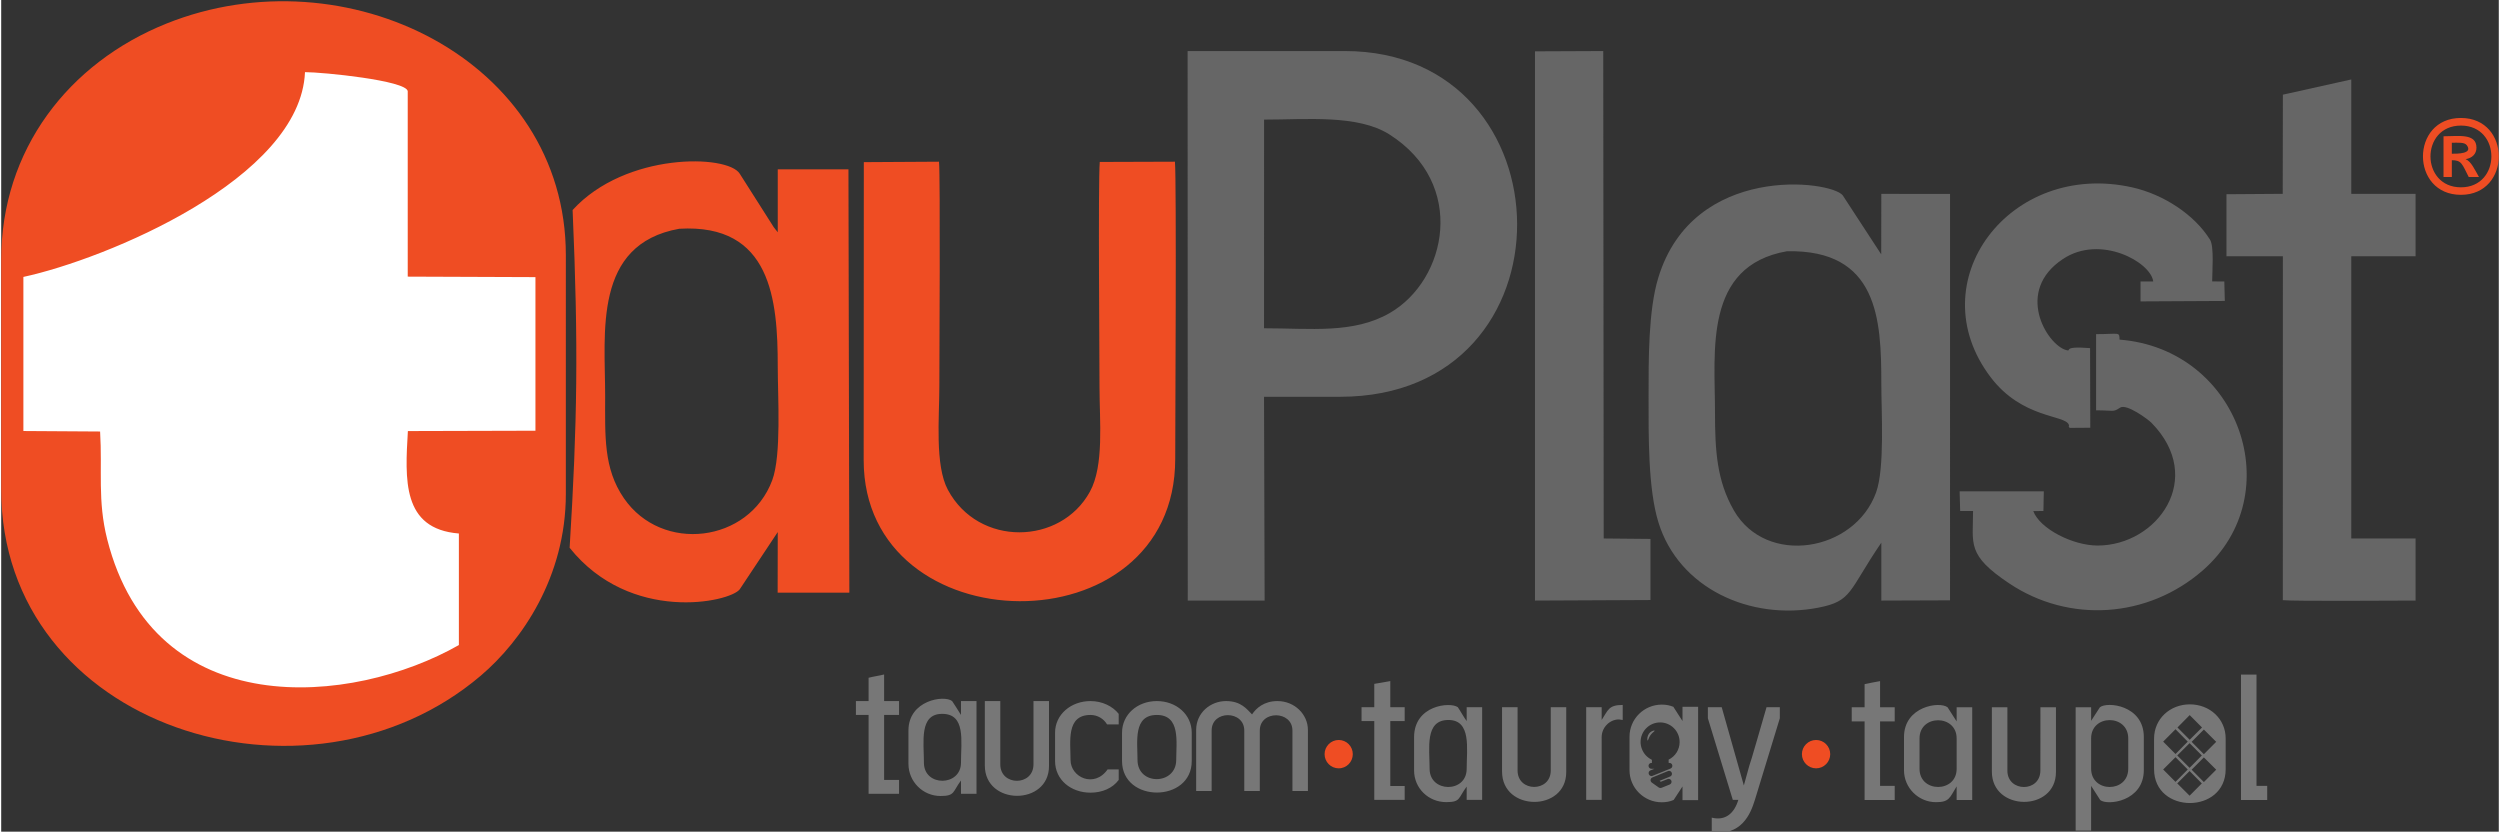 <svg xmlns="http://www.w3.org/2000/svg" xml:space="preserve" width="502" height="167" version="1" shape-rendering="geometricPrecision" text-rendering="geometricPrecision" image-rendering="optimizeQuality" fill-rule="evenodd" clip-rule="evenodd" viewBox="0 0 5020 1671.6"><rect x="0" y="0" width="5020" height="1671.6" fill="#333333" stroke="none"/><ellipse fill="#fff" cx="567.2" cy="751.2" rx="554.7" ry="735.9"/><path fill="#666" d="M4472.6 515.1H4586l-.1 691.2c24.8 2.4 225.2.8 266.8.8v-124.8h-129.2V515.1h129.2V389.7h-129.2v-230L4586 190.3l-.3 199.3-113.1.8v124.7zm-262 309.6c35.8 0 33.8 4.4 48.1-5.3 12.9-8.9 56.7 23.8 62.9 30.1 110.2 111.9 11.9 247-108 247-49.4 0-116-33.4-129.3-69.3l20.4-.1.8-39.5h-169.2l1.1 39.5h25.9c0 66.7-13.1 88.3 73 145.7 119.7 79.9 277.8 70.5 389-26.6 174.7-152.6 74-444.5-167.6-463.6-.2-16.3-.1-11-47.1-11v153.1zm-12.1-125c-60.4-4.8-34.1 8-48.5 3.8-38.6-11.2-103.6-118.3-6.1-182.9 75.5-50.2 176.9 6.4 181.5 45.1h-25.5v40.1l169.4-.9-1-39.1-24.4-.2c0-19.6 4.2-70.2-4.3-83.8-31.3-50.3-93.1-90.9-156-105.1-246.2-55.4-430.9 189.7-284.7 381.8 63.4 83.3 149.5 75 156.8 95.1 2.1 5.8-2.5-.8 1.5 6.4l41.7-.3-.4-160zM3589.1 505c183-3.9 189.8 136.6 189.8 264.3 0 59 7.1 171.3-10.4 220.2-43.1 120-221 149.2-285.9 36.5-34.2-59.4-38-119.7-38-198.2 0-121.9-22.8-293.4 144.5-322.8zm189.6 6.2l-77.3-118.5c-23.2-30.1-300.3-65.3-370.7 165.3-20.2 66.1-19.6 164.4-19.6 239.8 0 77.2-1.2 184.3 19.8 252.1 40.9 132.6 184.6 197.9 321.2 171.5 69-13.3 60.3-33.1 126.8-130.7v116.4l138.1-.5V389.8l-138.1-.1-.2 121.5zm-695.9 695.9l232.1-1.1v-122.8l-94-.9-.9-979.7-137.2.6v1103.9zm-544.6-547.3l.1-419.4c85 0 188.2-10.5 251.7 29.7 156.5 99.2 116 292.7.8 359.1-73.2 42.1-159.2 30.6-252.6 30.6zm-153.3 547.3h154.5l-1.2-409.6H2691c479.9 0 466-694.9 9.4-694.9h-315.8l.3 1104.5z"/><path fill="#EF4D23" fill-rule="nonzero" d="M0 522.2v461.3c0 480 615.9 670.5 964.1 374.4 82.4-70.1 170.8-198.5 170.8-365V512.8c0-392.4-442.6-609.8-802.5-465.5C135.2 126.4 0 301.1 0 522.2zm44.6 34.4c165.5-35.8 557-197.2 566-411.6 35.8 0 203.2 16.7 206.5 38.2V556l256.7 1v308.7l-256.4.7c-5.6 96.8-12.4 196.7 102.5 205.9v224.2c-214 122-612.7 159.6-706.9-212.8-19.6-77.8-9.5-137.3-14.2-216.4l-154.2-1V556.6zM1553 457l-68.6-107.9c-24.4-39-229.5-43.5-335.9 73 11.8 273 9.5 427.4-6 678.9 121.9 152.5 321.6 109.6 341.8 83.6l76.5-115.2-.2 121.8h144.1l-1.8-850.8h-142.1v126.5l-7.8-9.9zm-190.2 2.8c185-11 198 143.6 198 276.5 0 61.4 7.7 178.4-11.1 229-46.9 125.8-221.8 147.1-298.1 36.1-41.3-60-37.7-125.3-37.7-206.2 0-126.4-24.5-304.4 148.9-335.4zm371-133.9c-.2 196.7-.3 355.3-.3 598.8-.1 373.9 626.4 383.3 626.2-2.4 0-51.2 2.8-561.9-.6-597.3l-151.1.5c-3.4 41.7-.5 400.8-.5 453.2 0 67.1 9.6 156.9-19.3 209.6-58.8 107.4-223.6 111.5-285.4-3.7-26.5-49.2-17.2-145.4-17.2-208.2 0-35.6 2.2-427.4-.7-451.4l-151.1.9zM4925.6 309c11.3 0 43 .2 30-17.2-4.6-6.2-17.4-4.9-30-4.9V309zm-16.7 46.7v-81.8c30.3 0 66.2-6.5 66.2 23 0 12.8-9 21-21.9 23 11.1 4.2 18.7 21.6 26.9 35.8h-20.6c-13.4-26.3-14.2-33.7-33.9-33.7v33.7h-16.7zm35-103.3c-81.8 0-81.5 124.1 0 124.1 81.4 0 81.8-124.1 0-124.1zm-.1-15.3c101.7 0 101.5 154.5 0 154.5-101.6 0-101.7-154.5 0-154.5z"/><path fill="#777" d="M1743.4 1437h-25.5v-27.9h25.5v-46.8c7.8-2.3 23.4-4.5 31.2-6.7v53.5h30v27.9h-30v130.6h30v27.9h-61.2V1437zm111.2 96c0 48.8 74.5 48 74.5 0 0-43.5 10.1-98.2-37.8-98.2-46.6 0-36.7 56.2-36.7 98.2zm105.7-123.9v186.4h-31.2v-26.8c-17 22.8-11.7 31.2-41.1 31.2-35.6 0-64.5-29-64.5-64.7v-66.9c0-61.1 71.9-71.8 87.8-59.2 3.4 4.5 13.4 21.2 17.8 27.9v-27.9h31.2zm145.7 0v130.6c0 80.2-129 79.8-129-1.1v-129.5h31.1v127.2c0 44.1 66.7 44.1 66.7 0v-127.2h31.2zm255.7 118.3c0 50.8-77.8 52.1-77.8 0 0-37.2-9.1-90.4 38.9-90.4s38.9 54.7 38.9 90.4zm-38.9-118.3c-38.9 0-70 26.8-70 63.6v56.9c0 84.5 140.1 84.5 140.1 0v-56.9c0-36.8-31.2-63.6-70.1-63.6zm-133.4 0c-39 0-71.2 26.8-71.2 63.6v56.9c0 38 32.2 63.6 71.2 63.6 23.3 0 44.4-8.9 56.7-25.6v-21.2h-22.3c-26.5 38.1-74.5 16.3-74.5-19 0-37-9.2-90.4 40.1-90.4 14.4 0 26.7 7.8 33.3 19h23.4v-21.2c-12.3-15.6-33.4-25.7-56.7-25.7zm375.8 0c-27.1 0-42.9 14.4-51.1 26.8-10.4-10.4-21.9-26.8-52.3-26.8-31.1 0-60 23.4-60 58v122.8h31.1v-121.6c0-41.5 65.6-40.9 65.6 0v121.6h31.2v-121.6c0-41.2 65.6-40.5 65.6 0v121.6h31.1v-122.8c0-31.2-26.7-58-61.2-58zm755.7 59.4s4.7-.7 1 1.9c-9.2 6.9-11.2 16-12 17.6-.8 1.5-1.3-1.3-1.3-1.3-.5-15.3 12.3-18.2 12.3-18.2zm30.5 58.3l.1 6.6h1.6c2.8 0 5.2 1.9 5.7 4.7.5 2.8-.9 5.5-3.5 6.6l-36.1 14.6c-.7.4-1.4.5-2.2.5-2.3 0-4.5-1.4-5.4-3.7-1.2-3 .2-6.5 3.2-7.7l8-3.2h-5.9c-3.3 0-5.9-2.7-5.9-6 0-3.2 2.6-5.8 5.9-5.8h.9v-6.2c-1.5-.8-2.9-1.6-4.2-2.4-8.3-5.1-14.4-13.3-17.1-22.9-.2-.7-.4-1.4-.5-2.1 0-.2-.1-.5-.2-.7-.8-3.9-.8-6.6-.8-6.6h.1c0-.3-.1-.7-.1-1.1 0-21.8 17.6-39.4 39.3-39.4 21.6 0 39.2 17.6 39.2 39.4 0 15.6-9 29-22.1 35.4zm-15.7 44.5l13.6-5.4c3-1.2 6.3.2 7.6 3.2 1.2 3.1-.3 6.5-3.3 7.7l-16.4 6.6c-.8.3-1.5.4-2.2.4-1.2 0-2.4-.4-3.4-1l-14-9.9c-1.7-1.3-2.7-3.4-2.5-5.5.3-2.2 1.6-4 3.7-4.8l31.2-12.8c3.1-1.2 6.5.2 7.7 3.3 1.2 2.9-.2 6.4-3.2 7.6l-21.3 8.7 2.5 1.9zm43.6-150.7v28.6c-4.3-6.6-15.2-23.9-18.4-28.6-6.9-2.6-13.4-4.4-23.1-4.4-36.1 0-65 29-65 64.5v67.4c0 35.8 29.6 64.4 64.6 64.4 9.1 0 16.6-1.4 24.2-4.7 2.9-4.3 14.5-22 17.7-27.1v27.5h31.4v-187.6h-31.4zm-619.5 28.7h-25.6v-27.9h25.6v-46.9c8.9-1.1 24.4-4.4 32.2-5.6v52.5h28.9v27.9H2792v130.5h28.9v27.9h-61.1v-158.4zm111.2 96c0 48.3 74.5 49 74.5 0 0-40.1 9.9-98.2-36.7-98.2-47.9 0-37.8 56.6-37.8 98.2zm105.6-123.9v186.3h-31.1V1581c-17.6 23.5-11.7 31.2-41.2 31.2-35.6 0-64.5-27.9-64.5-63.6v-66.9c0-64.4 72.5-71.4 87.9-60.3 3.3 4.5 13.3 22.3 17.8 27.9v-27.9h31.1zm169 0V1552c0 80.1-129 79.7-129-1.2v-129.4h31.2v127.2c0 44.1 66.7 44.1 66.7 0v-127.2h31.1zm105.7 24.6c-17.8 0-34.5 15.6-34.5 35.7v126h-31.1v-186.3h31.1v25.7c13-19.6 13.6-30.2 42.3-30.2v30.2l-7.8-1.1zm323.6-2.3l-50.1 164c-9.4 30.5-27.4 71.9-86.7 65.9v-30.2c27.5 7 45.4-9 53.4-35.7h-11.1l-50.1-164v-22.3h27.8l44.5 157.3c1.1-3.3 10-35.7 11.1-40.1 2.2-4.5 23.4-79.3 34.5-117.2h26.7v22.3zm926.9-87.8h31.2v223.6h21.5v28.5h-52.7v-252.1zm-332.3 313.6v-248h31.1v27.3c3.2-5 14.8-22.6 17.6-27.2 14.3-12 88.3-4.4 88.3 59.7v66.5c0 63.3-73.5 71.9-87.6 60.2-3.2-5.1-14-22-18.3-28.5v90h-31.1zm105.7-185.4c0-49-74.6-49-74.6 0v60.9c0 49 74.6 49.1 74.6 0v-60.9zm-145.3-62.6v130.3c0 80.5-128.8 79.5-128.8-.7v-129.6h31.2V1549c0 43.5 66.3 44.2 66.3-.4l.1-127.1h31.2zm-168.3 0V1608h-31.3v-27.4c-14.2 22.8-14.3 31.7-41.6 31.7-34.8 0-64.2-28.5-64.2-64.1v-66.9c0-61.9 71.8-72.1 87.6-59.7 3.1 4.6 13.9 21.8 18.2 28.4v-28.5h31.3zm-105.9 123.8c0 48.6 74.6 48.6 74.6 0v-61.2c0-48.6-74.6-48.6-74.6 0v61.2zm-110.4-95.3h-25.9v-28.5h25.9v-46.4c7.8-1.9 23.6-4.7 31.1-6.1v52.5h29.4v28.5h-29.4v129.5h29.4v28.5h-60.5v-158zm681.9 65.9l-24.6-24.9 24.6-24.7 24.8 24.7-24.8 24.9zm0 56l-24.6-24.9 24.6-24.7 24.8 24.7-24.8 24.9zm-28.7 27.4l-24.8-24.7 24.8-24.9 24.6 24.9-24.6 24.7zm-53.1-52.7l24.8-24.7 24.6 24.7-24.6 24.9-24.8-24.9zm24.8-80.9l24.6 24.9-24.6 24.9-24.8-24.9 24.8-24.9zm52.9 52.7l-24.6 24.9-24.8-24.9 24.8-24.7 24.6 24.7zm-24.4-81.1l24.8 24.9-24.8 24.7-24.6-24.7 24.6-24.9zm.4-21.6c-39.8 0-72 29-72 68.9v61.4c0 90.7 143.9 90.7 143.9 0v-61.8c0-39.5-32.2-68.5-71.9-68.5z"/><path fill="#EF4D23" d="M3676.2 1515.8c0 15.7-12.8 28.5-28.4 28.5-15.7 0-28.5-12.8-28.5-28.5s12.8-28.5 28.5-28.5c15.6 0 28.4 12.8 28.4 28.5zm-959.6 0c0 15.7-12.6 28.5-28.3 28.5-15.7 0-28.4-12.8-28.4-28.5s12.7-28.5 28.4-28.5 28.3 12.8 28.3 28.5z"/></svg>